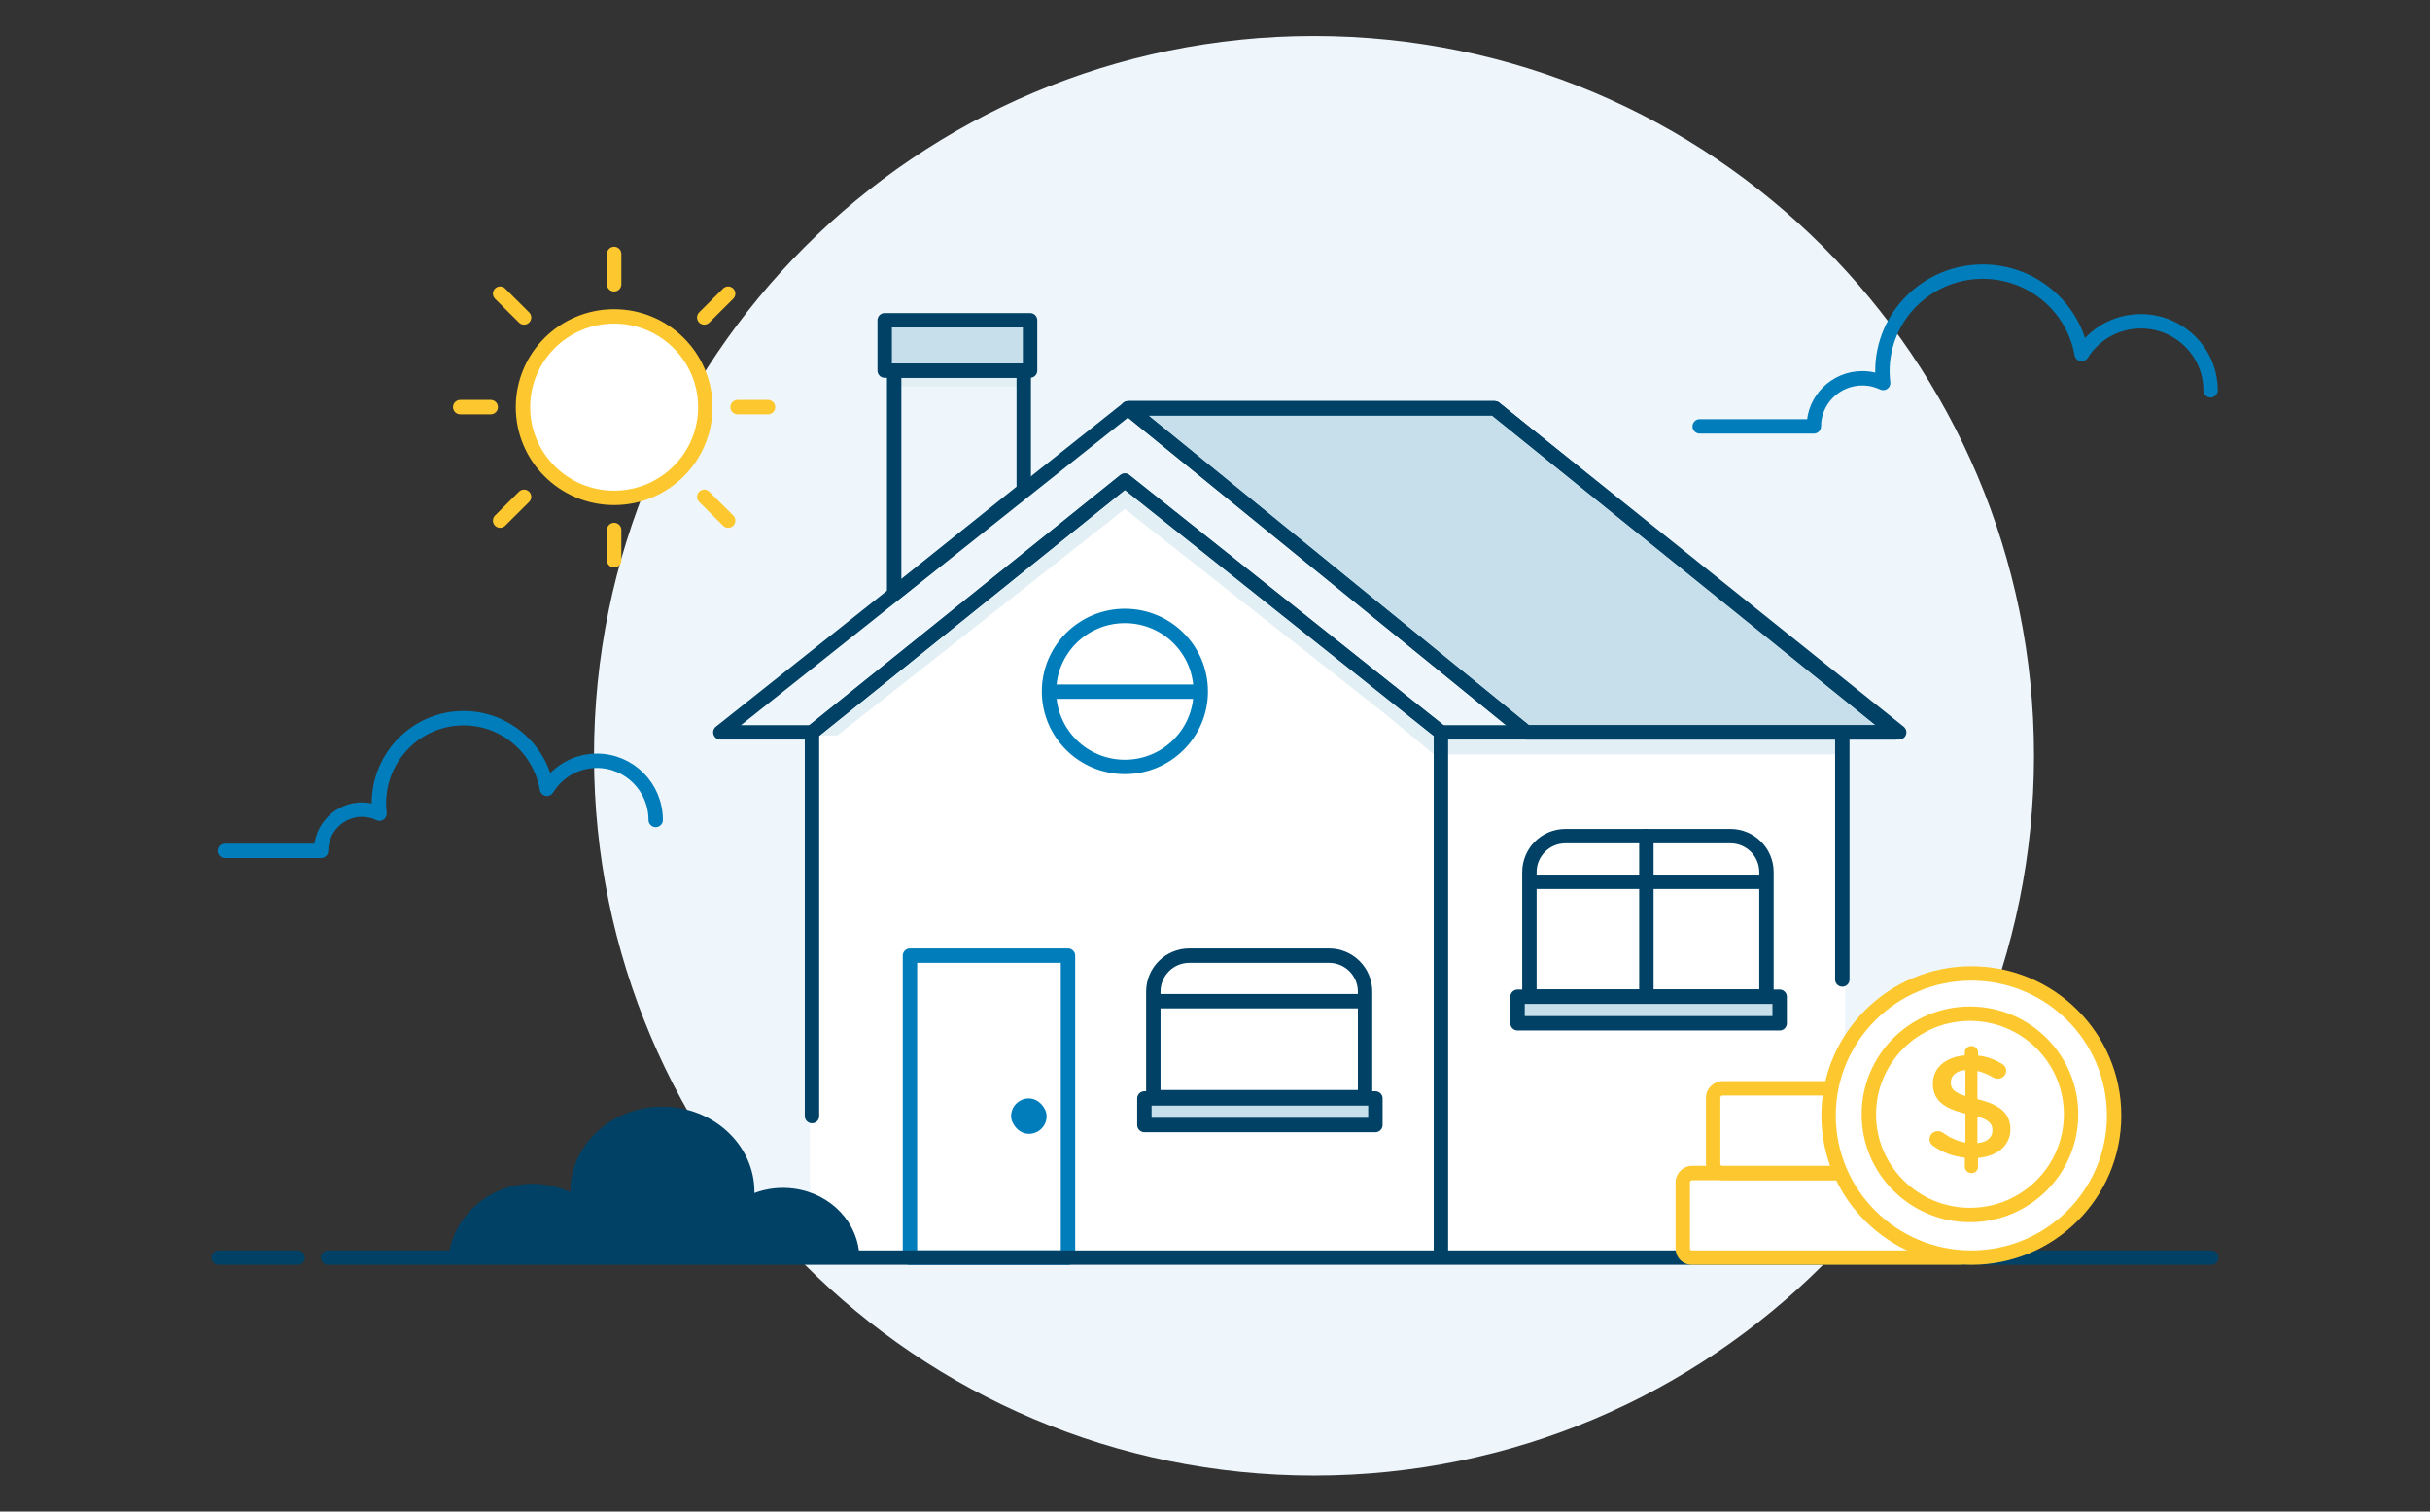 <svg width="270" height="168" viewBox="0 0 270 168" fill="none" xmlns="http://www.w3.org/2000/svg">
<rect x="0" y="0" width="270" height="168" fill="#333333" stroke="none"/>
<path d="M146 164C190.183 164 226 128.183 226 84C226 39.817 190.183 4 146 4C101.817 4 66 39.817 66 84C66 128.183 101.817 164 146 164Z" fill="#EEF6FB"/>
<path d="M124.688 53.75L90.188 81.35C90.069 81.445 90 81.588 90 81.74V138.5C90 138.776 90.224 139 90.5 139H204.5C204.776 139 205 138.776 205 138.5V82C205 81.724 204.776 81.5 204.5 81.5H160.175C160.062 81.5 159.952 81.461 159.863 81.39L125.312 53.75C125.13 53.604 124.87 53.604 124.688 53.75Z" fill="white"/>
<path d="M204.348 81.742H160.102V83.84H204.348V81.742Z" fill="#E2EFF4"/>
<path d="M90.572 81.742L124.986 53.532L159.751 81.742V84.19L153.63 79.134L124.986 56.571L93.031 81.742H90.572Z" fill="#E2EFF4"/>
<path d="M204.7 81.742V108.864M90.221 81.393H80.038L125.337 45.384H166.072L211.02 81.393H160.102L124.986 53.425L90.221 81.393Z" stroke="#004165" stroke-width="1.6" stroke-linecap="round" stroke-linejoin="round"/>
<path d="M166.072 45.384H125.337L169.583 81.393H210.669L166.072 45.384Z" fill="#C6DFEA" stroke="#004165" stroke-width="1.6" stroke-linecap="round" stroke-linejoin="round"/>
<path d="M166.072 45.384H125.337L169.583 81.393H210.669L166.072 45.384Z" stroke="#004165" stroke-width="1.6" stroke-linecap="round" stroke-linejoin="round"/>
<path d="M118.665 106.214H101.107V139.776H118.665V106.214Z" fill="white" stroke="#007DBA" stroke-width="1.6" stroke-linecap="round" stroke-linejoin="round"/>
<path d="M63.358 132.497C62.097 131.91 60.675 131.571 59.164 131.571C54.262 131.571 50.246 135.332 49.838 139.776H95.489C95.427 135.967 92.395 132.656 88.194 132.101C86.658 131.897 85.163 132.095 83.821 132.595C83.822 132.554 83.827 132.516 83.827 132.474C83.827 127.239 79.246 122.995 73.591 122.995C67.939 122.995 63.358 127.24 63.358 132.474V132.497Z" fill="#004165"/>
<path d="M147.674 106.214H132.147C129.937 106.214 128.147 108.005 128.147 110.214V121.946H151.674V110.214C151.674 108.005 149.884 106.214 147.674 106.214Z" fill="white" stroke="#004165" stroke-width="1.6" stroke-linecap="round" stroke-linejoin="round"/>
<path d="M169.935 110.759V96.93C169.935 94.721 171.726 92.93 173.935 92.93H192.272C194.481 92.93 196.272 94.719 196.272 96.928V110.759H169.935Z" fill="white" stroke="#004165" stroke-width="1.6" stroke-linecap="round" stroke-linejoin="round"/>
<path d="M128.14 111.274H151.833" stroke="#004165" stroke-width="1.6"/>
<path d="M182.931 92.93V110.41" stroke="#004165" stroke-width="1.6" stroke-linecap="round" stroke-linejoin="round"/>
<path d="M90.221 124.044V81.393L124.986 53.425L160.102 81.393V139.426" stroke="#004165" stroke-width="1.6" stroke-linecap="round" stroke-linejoin="round"/>
<path d="M170.097 98.005H196.258" stroke="#004165" stroke-width="1.6"/>
<rect x="99.51" y="41.001" width="14.315" height="1.966" fill="#E2EFF4"/>
<rect x="98.298" y="35.595" width="16.153" height="5.594" fill="#C6DFEA" stroke="#004165" stroke-width="1.6" stroke-linecap="round" stroke-linejoin="round"/>
<rect x="127.153" y="122.085" width="25.668" height="2.949" fill="#C6DFEA" stroke="#004165" stroke-width="1.6" stroke-linecap="round" stroke-linejoin="round"/>
<rect x="168.616" y="110.782" width="29.123" height="2.949" fill="#C6DFEA" stroke="#004165" stroke-width="1.6" stroke-linecap="round" stroke-linejoin="round"/>
<path d="M99.351 41.189V66.01L113.749 54.474V41.189H99.351Z" stroke="#004165" stroke-width="1.6" stroke-linecap="round" stroke-linejoin="round"/>
<path d="M72.855 91.134C72.855 87.5 69.932 84.555 66.325 84.555C63.979 84.555 61.923 85.802 60.772 87.673C60.006 83.215 56.151 79.823 51.506 79.823C46.31 79.823 42.099 84.066 42.099 89.301C42.099 89.683 42.124 90.059 42.167 90.429C41.577 90.146 40.919 89.984 40.221 89.984C37.709 89.984 35.673 92.035 35.673 94.566H24.975" stroke="#007DBA" stroke-width="1.6" stroke-linecap="round" stroke-linejoin="round"/>
<path d="M245.62 43.385C245.62 39.146 242.154 35.71 237.878 35.71C235.097 35.71 232.659 37.165 231.294 39.348C230.386 34.147 225.815 30.19 220.308 30.19C214.149 30.19 209.156 35.14 209.156 41.247C209.156 41.693 209.185 42.131 209.237 42.563C208.537 42.233 207.757 42.044 206.93 42.044C203.952 42.044 201.538 44.437 201.538 47.389H188.854" stroke="#007DBA" stroke-width="1.6" stroke-linecap="round" stroke-linejoin="round"/>
<path fill-rule="evenodd" clip-rule="evenodd" d="M78.249 55.217L80.906 57.861L78.249 55.217ZM78.249 35.284L80.906 32.638L78.249 35.284ZM58.228 35.284L55.57 32.638L58.228 35.284ZM58.228 55.217L55.57 57.861L58.228 55.217ZM78.368 45.25C78.368 39.68 73.833 35.166 68.238 35.166C62.643 35.166 58.109 39.68 58.109 45.25C58.109 50.819 62.643 55.335 68.238 55.335C73.833 55.335 78.368 50.819 78.368 45.25V45.25Z" fill="white" stroke="#FDC82F" stroke-width="1.6" stroke-linecap="round" stroke-linejoin="round"/>
<path d="M54.525 45.249H51.136M68.238 58.902V62.275V58.902ZM81.952 45.249H85.34H81.952ZM68.238 31.597V28.224V31.597Z" stroke="#FDC82F" stroke-width="1.6" stroke-linecap="round" stroke-linejoin="round"/>
<rect x="112.344" y="122.085" width="3.949" height="3.931" rx="1.966" fill="#007DBA"/>
<path d="M133.414 76.848C133.414 81.482 129.641 85.239 124.986 85.239C120.332 85.239 116.558 81.482 116.558 76.848C116.558 72.214 120.332 68.458 124.986 68.458C129.641 68.458 133.414 72.214 133.414 76.848Z" fill="white" stroke="#007DBA" stroke-width="1.6" stroke-linecap="round" stroke-linejoin="round"/>
<path d="M116.787 76.874L133.076 76.874" stroke="#007DBA" stroke-width="1.6"/>
<path d="M245.7 139.776L36.45 139.776" stroke="#004165" stroke-width="1.6" stroke-linecap="round" stroke-linejoin="round"/>
<path d="M33.075 139.776H24.3" stroke="#004165" stroke-width="1.6" stroke-linecap="round" stroke-linejoin="round"/>
<rect x="186.975" y="139.776" width="9.408" height="31.725" rx="1" transform="rotate(-90 186.975 139.776)" fill="white" stroke="#FDC82F" stroke-width="1.6"/>
<rect x="190.35" y="130.368" width="9.408" height="31.725" rx="1" transform="rotate(-90 190.35 130.368)" fill="white" stroke="#FDC82F" stroke-width="1.6"/>
<ellipse cx="219.038" cy="123.984" rx="15.863" ry="15.792" fill="white" stroke="#FDC82F" stroke-width="1.6"/>
<ellipse cx="218.885" cy="123.852" rx="11.236" ry="11.186" fill="white" stroke="#FDC82F" stroke-width="1.6"/>
<path fill-rule="evenodd" clip-rule="evenodd" d="M218.31 116.957C218.31 116.566 218.648 116.256 219.054 116.256C219.459 116.256 219.78 116.566 219.78 116.957V117.316C220.777 117.43 221.622 117.74 222.399 118.213C222.669 118.36 222.906 118.605 222.906 118.996C222.906 119.502 222.484 119.893 221.96 119.893C221.791 119.893 221.622 119.845 221.453 119.747C220.862 119.404 220.287 119.159 219.713 119.029V122.161C222.281 122.781 223.379 123.776 223.379 125.521C223.379 127.315 221.926 128.506 219.78 128.702V129.68C219.78 130.072 219.459 130.382 219.054 130.382C218.648 130.382 218.31 130.072 218.31 129.68V128.669C217.043 128.539 215.877 128.098 214.846 127.397C214.559 127.217 214.39 126.956 214.39 126.614C214.39 126.108 214.796 125.717 215.32 125.717C215.522 125.717 215.725 125.782 215.877 125.896C216.671 126.451 217.448 126.826 218.378 126.989V123.776C215.911 123.156 214.762 122.259 214.762 120.415C214.762 118.67 216.198 117.463 218.31 117.3V116.957ZM221.385 125.635C221.385 124.917 221.014 124.477 219.713 124.086V127.054C220.794 126.94 221.385 126.418 221.385 125.635ZM218.378 121.818C217.077 121.41 216.756 120.986 216.756 120.301C216.756 119.583 217.296 119.029 218.378 118.931V121.818Z" fill="#FDC82F"/>
</svg>
